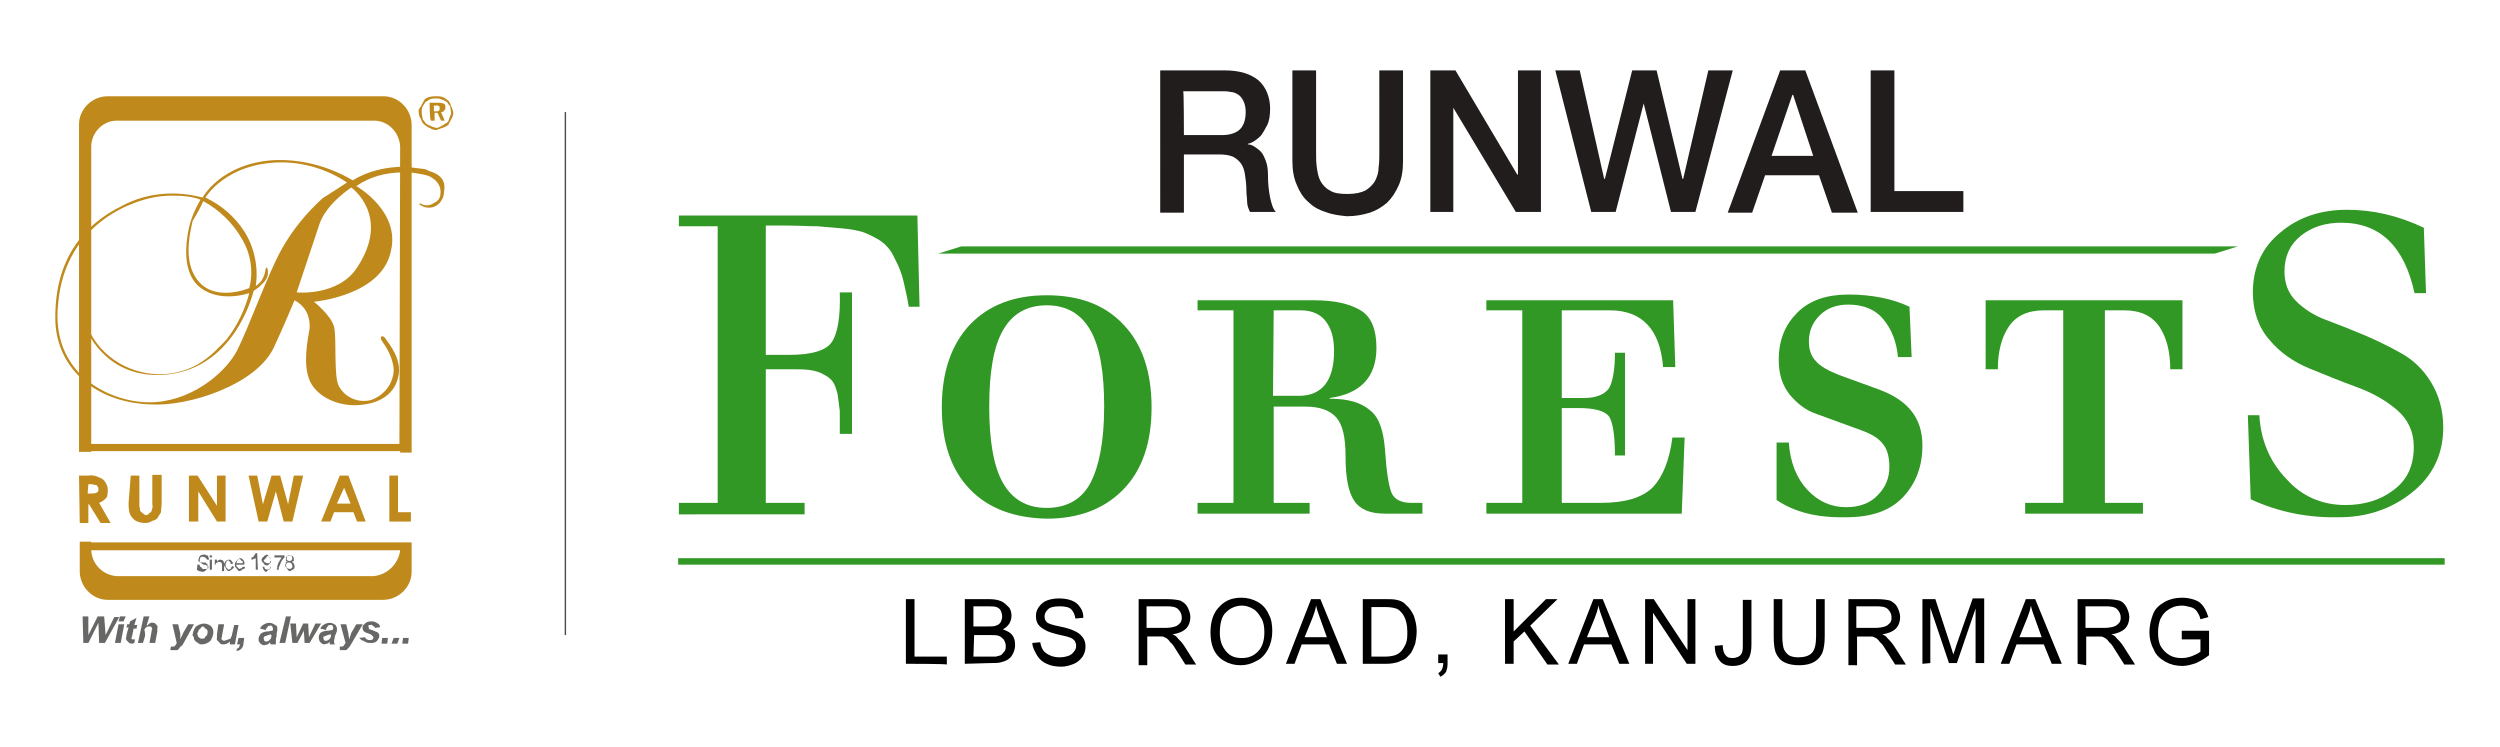 <?xml version="1.0" encoding="utf-8"?>
<!-- Generator: Adobe Illustrator 25.4.1, SVG Export Plug-In . SVG Version: 6.00 Build 0)  -->
<svg version="1.1" id="Layer_1" xmlns="http://www.w3.org/2000/svg" xmlns:xlink="http://www.w3.org/1999/xlink" x="0px" y="0px"
	 viewBox="0 0 348 104" style="enable-background:new 0 0 348 104;" xml:space="preserve">
<style type="text/css">
	.st0{fill:#211D1C;}
	.st1{fill:#319825;}
	.st2{fill:#4D4D4D;}
	.st3{fill:#BF891B;}
	.st4{fill:#676766;}
</style>
<g>
	<g>
		<g>
			<path class="st0" d="M161.5,9.8h9c2.1,0,3.6,0.5,4.7,1.4c1,0.9,1.6,2.3,1.6,3.9c0,0.9-0.1,1.7-0.4,2.3c-0.3,0.6-0.6,1.1-0.9,1.5
				c-0.4,0.4-0.7,0.6-1,0.8c-0.4,0.2-0.6,0.3-0.8,0.3v0.1c0.3,0,0.6,0.1,0.9,0.3c0.3,0.2,0.6,0.4,0.9,0.7c0.3,0.3,0.5,0.8,0.7,1.3
				c0.2,0.5,0.3,1.2,0.3,1.9c0,1.2,0.1,2.2,0.3,3.2c0.2,0.9,0.4,1.6,0.8,2h-3.6c-0.2-0.4-0.4-0.9-0.4-1.4c0-0.5-0.1-1-0.1-1.5
				c0-0.9-0.1-1.7-0.2-2.3c-0.1-0.7-0.3-1.2-0.6-1.6c-0.3-0.4-0.7-0.7-1.1-0.9c-0.5-0.2-1.1-0.3-1.9-0.3h-4.9v8.1h-3.3L161.5,9.8
				L161.5,9.8z M164.8,18.8L164.8,18.8h5.4c1,0,1.9-0.3,2.4-0.8c0.5-0.5,0.8-1.3,0.8-2.4c0-0.6-0.1-1.1-0.3-1.5
				c-0.2-0.4-0.4-0.7-0.7-0.9c-0.3-0.2-0.7-0.4-1.1-0.4c-0.4-0.1-0.8-0.1-1.2-0.1h-5.4C164.8,12.6,164.8,18.8,164.8,18.8z"/>
			<path class="st0" d="M184.5,29.5c-1-0.3-1.8-0.8-2.4-1.4c-0.7-0.6-1.2-1.4-1.6-2.4c-0.4-0.9-0.6-2-0.6-3.3V9.8h3.3v11.5
				c0,0.7,0,1.3,0.1,2c0.1,0.7,0.2,1.3,0.5,1.9c0.3,0.5,0.7,1,1.3,1.3c0.6,0.4,1.4,0.5,2.5,0.5c1.1,0,1.9-0.2,2.5-0.5
				c0.6-0.4,1-0.8,1.3-1.3c0.3-0.6,0.5-1.2,0.5-1.9c0.1-0.7,0.1-1.3,0.1-2V9.8h3.3v12.7c0,1.3-0.2,2.4-0.6,3.3
				c-0.4,0.9-0.9,1.7-1.6,2.4c-0.7,0.6-1.5,1.1-2.4,1.4c-1,0.3-2,0.5-3.2,0.5C186.5,30,185.5,29.9,184.5,29.5L184.5,29.5z"/>
			<polygon class="st0" points="199.1,9.8 202.6,9.8 211.2,24.3 211.3,24.3 211.3,9.8 214.5,9.8 214.5,29.5 211,29.5 202.3,15 
				202.3,15 202.3,29.5 199.1,29.5 			"/>
			<polygon class="st0" points="216.5,9.8 219.9,9.8 223.3,24.9 223.4,24.9 227.2,9.8 230.6,9.8 234.2,24.9 234.3,24.9 237.8,9.8 
				241.2,9.8 236,29.5 232.6,29.5 228.8,14.4 228.8,14.4 224.9,29.5 221.5,29.5 			"/>
			<path class="st0" d="M247.8,9.8h3.5l7.3,19.8H255l-1.8-5.2h-7.5l-1.8,5.2h-3.4L247.8,9.8z M246.6,21.7L246.6,21.7h5.8l-2.8-8.5
				h-0.1L246.6,21.7z"/>
			<polygon class="st0" points="260.4,9.8 263.7,9.8 263.7,26.6 273.3,26.6 273.3,29.5 260.4,29.5 			"/>
		</g>
		<g>
			<polygon class="st1" points="94.4,78.6 210.3,78.6 340.3,78.6 340.3,77.7 94.4,77.7 			"/>
			<polygon class="st1" points="133.8,34.3 311.5,34.3 308.3,35.3 130.6,35.3 			"/>
			<path class="st1" d="M99.9,70V31.5h-5.4V30h33.2l0.3,12.7h-1.5c-0.2-1.3-0.5-2.5-0.7-3.4c-0.2-0.9-0.5-1.8-0.9-2.6
				c-0.4-0.8-0.7-1.5-1.1-2c-0.4-0.5-0.9-1-1.6-1.4c-0.7-0.4-1.3-0.7-2.1-1c-0.7-0.2-1.6-0.4-2.8-0.5c-1.1-0.1-2.3-0.2-3.5-0.3
				c-1.2,0-2.7-0.1-4.4-0.1h-2.8v18h3.2c3.2,0,5.2-0.6,6-1.8c0.8-1.2,1.2-3.5,1.1-6.9h1.7v19.7h-1.7c0-1.4,0-2.5,0-3.2
				c-0.1-0.7-0.2-1.5-0.3-2.3c-0.2-0.8-0.4-1.4-0.7-1.8c-0.3-0.4-0.7-0.7-1.3-1c-0.5-0.3-1.2-0.5-1.9-0.6c-0.8-0.1-1.7-0.1-2.9-0.1
				h-3.2v18.6h5.4v1.6H94.5V70H99.9z"/>
			<path class="st1" d="M135,68.1c-2.6-2.7-3.9-6.5-3.9-11.4s1.3-8.7,3.9-11.5c2.6-2.7,6.1-4.1,10.7-4.1c4.5,0,8.1,1.3,10.7,4.1
				c2.6,2.7,3.9,6.6,3.9,11.5s-1.3,8.7-3.9,11.4c-2.6,2.7-6.2,4.1-10.7,4.1C141.2,72.1,137.6,70.8,135,68.1L135,68.1z M139.6,46
				L139.6,46c-1.3,2.3-1.9,5.8-1.9,10.6c0,4.7,0.6,8.3,1.9,10.6c1.3,2.3,3.3,3.5,6.1,3.5c2.8,0,4.9-1.2,6.1-3.5
				c1.2-2.3,1.9-5.8,1.9-10.6c0-4.8-0.6-8.3-1.9-10.6c-1.3-2.3-3.3-3.5-6.1-3.5C142.9,42.5,140.9,43.7,139.6,46L139.6,46z"/>
			<path class="st1" d="M166.7,71.5V70h5V43.2h-5v-1.4H183c2.8,0,4.9,0.5,6.4,1.4c1.5,0.9,2.2,2.7,2.2,5.2c0,4.1-2.2,6.4-6.5,7v0.1
				c2.5,0,4.3,0.5,5.6,1.6c1.3,1,1.9,2.9,2.1,5.6c0.2,3,0.5,4.9,0.9,5.9c0.4,0.9,1.3,1.4,2.8,1.4h1.5v1.5h-5.2
				c-2.1,0-3.5-0.6-4.3-1.8c-0.8-1.2-1.2-3.2-1.2-6.2c0-2.6-0.4-4.4-1.3-5.4c-0.9-1-2.3-1.5-4.3-1.5h-4.4V70h5v1.5H166.7z
				 M177.2,55.1L177.2,55.1h3.6c3.2,0,4.9-2.1,4.9-6.2c0-1.7-0.3-3-1.1-4.1c-0.7-1-1.9-1.6-3.5-1.6h-3.8L177.2,55.1L177.2,55.1z"/>
			<path class="st1" d="M206.9,71.5V70h5V43.2h-5v-1.4h26l0.3,9.3h-1.7c-0.4-5.2-2.9-7.9-7.4-7.9h-6.7v12.2h3.1
				c1.7,0,2.9-0.5,3.5-1.4c0.5-0.9,0.8-2.6,0.8-4.9h1.4v14.3h-1.4c0-2.8-0.3-4.6-0.8-5.4c-0.6-0.8-2-1.2-4.3-1.2h-2.3V70h5.4
				c3.4,0,5.8-0.7,7.3-2.2c1.4-1.5,2.3-3.8,2.7-6.9h1.7l-0.4,10.6H206.9z"/>
			<path class="st1" d="M247.3,69.6v-8h1.7c0.2,2.8,1.1,5,2.6,6.6c1.5,1.6,3.3,2.4,5.4,2.4c1.9,0,3.4-0.6,4.4-1.7
				c1.1-1.1,1.6-2.4,1.6-3.9c0-1.4-0.3-2.5-0.9-3.2c-0.6-0.8-1.6-1.4-3-1.9l-6.3-2.3c-1.5-0.5-2.7-1.5-3.7-2.7
				c-1-1.3-1.5-2.8-1.5-4.8c0-2.8,0.9-4.9,2.6-6.6c1.7-1.7,4.1-2.5,7.1-2.5c3.3,0,6.2,0.6,8.5,1.7l0.3,7h-1.9
				c-0.2-2.1-0.9-3.9-2-5.2c-1.1-1.4-2.8-2.1-4.9-2.1c-1.7,0-3,0.5-4,1.5c-1,1-1.5,2.2-1.5,3.6c0,1.2,0.3,2.1,1,2.8
				c0.6,0.7,1.7,1.3,3.2,1.9l5.5,2c4.1,1.5,6.1,4,6.1,7.8c0,2.9-0.9,5.3-2.7,7.2c-1.8,1.9-4.4,2.8-7.9,2.8
				C253,72.1,249.8,71.3,247.3,69.6L247.3,69.6z"/>
			<path class="st1" d="M281.9,71.5V70h5.3V43.2h-2.7c-2.3,0-3.9,0.8-4.9,2.3c-1,1.5-1.5,3.5-1.5,5.9h-1.7v-9.6h27.4v9.6h-1.7
				c0-2.4-0.5-4.4-1.5-5.9c-1-1.5-2.6-2.3-4.9-2.3h-2.7V70h5.3v1.5H281.9z"/>
			<path class="st1" d="M313.3,69.5l-0.4-11.7h1.6c0.2,3.4,1.4,6.4,3.7,8.8c2.2,2.5,5,3.7,8.3,3.7c2.6,0,4.9-0.7,6.7-2.1
				c1.9-1.4,2.8-3.4,2.8-6c0-2.1-0.8-3.8-2.3-5.1c-1.5-1.3-3.4-2.4-5.6-3.2c-2.2-0.8-4.4-1.7-6.6-2.6c-2.2-0.9-4.1-2.2-5.6-4
				c-1.5-1.7-2.3-4-2.3-6.6c0-3.5,1.3-6.3,3.9-8.4c2.5-2.1,5.6-3.1,9.2-3.1c3.6,0,7.1,0.8,10.7,2.5l0.3,9.1h-1.6
				c-1.4-6.5-4.8-9.8-10.2-9.8c-2.2,0-4.1,0.6-5.6,1.8c-1.5,1.2-2.3,2.8-2.3,5c0,1.6,0.5,3,1.6,4.1c1.1,1.1,2.5,2,4.1,2.6
				c1.6,0.6,3.4,1.3,5.3,2.1c1.9,0.8,3.7,1.7,5.3,2.6c1.6,0.9,3,2.2,4.1,4c1.1,1.8,1.7,3.9,1.7,6.3c0,3.8-1.5,6.8-4.4,9.1
				c-2.9,2.3-6.3,3.4-10.1,3.4C321.3,72.1,317.2,71.3,313.3,69.5L313.3,69.5z"/>
			<g>
				<path d="M126.1,92.4v-9h1.2v8h4.5v1.1C131.7,92.4,126.1,92.4,126.1,92.4z"/>
				<path d="M134.3,92.4v-9h3.4c0.7,0,1.2,0.1,1.7,0.3c0.4,0.2,0.7,0.5,1,0.8s0.4,0.8,0.4,1.2c0,0.4-0.1,0.7-0.3,1.1
					c-0.2,0.3-0.5,0.6-0.9,0.8c0.5,0.2,1,0.4,1.3,0.8c0.3,0.4,0.4,0.8,0.4,1.4c0,0.4-0.1,0.8-0.3,1.2c-0.2,0.4-0.4,0.6-0.7,0.8
					c-0.3,0.2-0.6,0.3-1,0.4s-0.9,0.1-1.5,0.1L134.3,92.4L134.3,92.4z M135.5,87.2h2c0.5,0,0.9,0,1.1-0.1c0.3-0.1,0.5-0.2,0.7-0.5
					c0.1-0.2,0.2-0.5,0.2-0.8c0-0.3-0.1-0.6-0.2-0.8c-0.1-0.2-0.3-0.4-0.6-0.5s-0.7-0.1-1.4-0.1h-1.8L135.5,87.2L135.5,87.2z
					 M135.5,91.4h2.3c0.4,0,0.7,0,0.8,0c0.3-0.1,0.5-0.1,0.7-0.2c0.2-0.1,0.3-0.3,0.5-0.5s0.2-0.5,0.2-0.8c0-0.3-0.1-0.6-0.3-0.9
					c-0.2-0.2-0.4-0.4-0.7-0.5c-0.3-0.1-0.7-0.1-1.3-0.1h-2.1L135.5,91.4L135.5,91.4z"/>
				<path d="M143.7,89.5l1.1-0.1c0.1,0.5,0.2,0.8,0.4,1.1s0.5,0.5,0.9,0.7c0.4,0.2,0.9,0.3,1.4,0.3c0.5,0,0.9-0.1,1.2-0.2
					c0.3-0.1,0.6-0.3,0.8-0.6c0.2-0.2,0.3-0.5,0.3-0.8s-0.1-0.5-0.2-0.7c-0.2-0.2-0.4-0.4-0.8-0.5c-0.2-0.1-0.8-0.2-1.6-0.4
					c-0.8-0.2-1.4-0.4-1.7-0.6c-0.4-0.2-0.8-0.5-1-0.8c-0.2-0.3-0.3-0.7-0.3-1.1c0-0.5,0.1-0.9,0.4-1.3c0.3-0.4,0.6-0.7,1.1-0.9
					s1.1-0.3,1.7-0.3c0.7,0,1.3,0.1,1.8,0.3c0.5,0.2,0.9,0.5,1.2,1c0.3,0.4,0.4,0.9,0.4,1.4l-1.1,0.1c-0.1-0.6-0.3-1-0.6-1.3
					c-0.3-0.3-0.9-0.4-1.6-0.4c-0.7,0-1.3,0.1-1.6,0.4s-0.5,0.6-0.5,1c0,0.3,0.1,0.6,0.3,0.8c0.2,0.2,0.8,0.4,1.8,0.6s1.6,0.4,2,0.6
					c0.5,0.2,0.9,0.5,1.2,0.9c0.3,0.4,0.4,0.8,0.4,1.3c0,0.5-0.1,0.9-0.4,1.4c-0.3,0.4-0.7,0.8-1.2,1c-0.5,0.2-1.1,0.4-1.7,0.4
					c-0.8,0-1.5-0.1-2.1-0.4c-0.5-0.2-1-0.6-1.3-1.1S143.7,90.1,143.7,89.5z"/>
				<path d="M158.5,92.4v-9h4c0.8,0,1.4,0.1,1.8,0.2c0.4,0.2,0.8,0.5,1,0.9s0.4,0.9,0.4,1.4c0,0.6-0.2,1.2-0.6,1.6
					c-0.4,0.4-1.1,0.7-1.9,0.8c0.3,0.1,0.6,0.3,0.7,0.5c0.3,0.3,0.7,0.7,1,1.2l1.6,2.5H165l-1.2-1.9c-0.3-0.5-0.6-1-0.9-1.2
					c-0.2-0.3-0.4-0.5-0.6-0.6c-0.2-0.1-0.4-0.2-0.5-0.2c-0.1,0-0.4,0-0.7,0h-1.4v4H158.5z M159.7,87.4h2.6c0.5,0,1-0.1,1.3-0.2
					c0.3-0.1,0.5-0.3,0.7-0.5c0.2-0.3,0.2-0.5,0.2-0.8c0-0.4-0.2-0.8-0.5-1.1c-0.3-0.3-0.8-0.4-1.5-0.4h-2.9V87.4z"/>
				<path d="M168.5,88c0-1.5,0.4-2.7,1.2-3.5c0.8-0.9,1.8-1.3,3.1-1.3c0.8,0,1.6,0.2,2.3,0.6c0.7,0.4,1.2,1,1.5,1.7
					c0.4,0.7,0.5,1.5,0.5,2.4c0,0.9-0.2,1.7-0.6,2.5c-0.4,0.7-0.9,1.3-1.6,1.6c-0.7,0.4-1.4,0.6-2.2,0.6c-0.9,0-1.6-0.2-2.3-0.6
					c-0.7-0.4-1.2-1-1.5-1.7S168.5,88.8,168.5,88z M169.8,88.1c0,1.1,0.3,1.9,0.9,2.6s1.3,0.9,2.2,0.9c0.9,0,1.6-0.3,2.2-0.9
					c0.6-0.6,0.9-1.5,0.9-2.7c0-0.7-0.1-1.4-0.4-1.9s-0.6-1-1.1-1.3c-0.5-0.3-1-0.5-1.6-0.5c-0.8,0-1.6,0.3-2.2,0.9
					C170.1,85.7,169.8,86.7,169.8,88.1z"/>
				<path d="M179,92.4l3.5-9h1.3l3.7,9h-1.4l-1.1-2.7h-3.8l-1,2.7H179z M181.6,88.7h3.1l-0.9-2.5c-0.3-0.8-0.5-1.4-0.6-1.9
					c-0.1,0.6-0.3,1.2-0.5,1.7L181.6,88.7z"/>
				<path d="M189.7,92.4v-9h3.1c0.7,0,1.2,0,1.6,0.1c0.5,0.1,1,0.3,1.3,0.7c0.5,0.4,0.8,0.9,1.1,1.5c0.2,0.6,0.4,1.3,0.4,2.1
					c0,0.7-0.1,1.3-0.2,1.8c-0.2,0.5-0.4,1-0.6,1.3c-0.3,0.3-0.5,0.6-0.8,0.8c-0.3,0.2-0.7,0.3-1.1,0.5c-0.4,0.1-0.9,0.2-1.5,0.2
					L189.7,92.4L189.7,92.4z M190.9,91.4h1.9c0.6,0,1.1-0.1,1.4-0.2c0.3-0.1,0.6-0.3,0.8-0.5c0.3-0.3,0.5-0.7,0.7-1.1
					c0.2-0.5,0.2-1.1,0.2-1.7c0-0.9-0.2-1.7-0.5-2.2c-0.3-0.5-0.7-0.9-1.1-1c-0.3-0.1-0.8-0.2-1.5-0.2h-1.9V91.4z"/>
				<path d="M200.2,92.4v-1.3h1.3v1.3c0,0.5-0.1,0.8-0.2,1.1c-0.2,0.3-0.4,0.5-0.8,0.7l-0.3-0.5c0.2-0.1,0.4-0.3,0.5-0.5
					c0.1-0.2,0.2-0.5,0.2-0.9H200.2z"/>
				<path d="M209.5,92.4v-9h1.2v4.5l4.5-4.5h1.6l-3.8,3.7l4,5.4h-1.6l-3.2-4.6l-1.5,1.4v3.1L209.5,92.4L209.5,92.4z"/>
				<path d="M218.3,92.4l3.5-9h1.3l3.7,9h-1.4l-1.1-2.7h-3.8l-1,2.7H218.3z M220.9,88.7h3.1l-0.9-2.5c-0.3-0.8-0.5-1.4-0.6-1.9
					c-0.1,0.6-0.3,1.2-0.5,1.7L220.9,88.7z"/>
				<path d="M229,92.4v-9h1.2l4.7,7.1v-7.1h1.1v9h-1.2l-4.7-7.1v7.1H229z"/>
				<path d="M238.7,89.9l1.1-0.1c0,0.7,0.2,1.2,0.4,1.4c0.2,0.3,0.5,0.4,1,0.4c0.3,0,0.6-0.1,0.8-0.2c0.2-0.1,0.4-0.3,0.5-0.6
					s0.1-0.6,0.1-1.1v-6.2h1.2v6.2c0,0.8-0.1,1.3-0.3,1.8c-0.2,0.4-0.5,0.7-0.9,0.9s-0.9,0.3-1.4,0.3c-0.8,0-1.4-0.2-1.8-0.7
					C238.9,91.4,238.7,90.8,238.7,89.9z"/>
				<path d="M252.8,83.4h1.2v5.2c0,0.9-0.1,1.6-0.3,2.2c-0.2,0.5-0.6,1-1.1,1.3s-1.2,0.5-2.1,0.5c-0.8,0-1.5-0.1-2.1-0.4
					s-0.9-0.7-1.2-1.3c-0.2-0.5-0.3-1.3-0.3-2.3v-5.2h1.2v5.2c0,0.8,0.1,1.4,0.2,1.7s0.4,0.7,0.7,0.9s0.8,0.3,1.3,0.3
					c0.9,0,1.5-0.2,1.9-0.6c0.4-0.4,0.6-1.2,0.6-2.3L252.8,83.4L252.8,83.4z"/>
				<path d="M257.3,92.4v-9h4c0.8,0,1.4,0.1,1.8,0.2c0.4,0.2,0.8,0.5,1,0.9s0.4,0.9,0.4,1.4c0,0.6-0.2,1.2-0.6,1.6
					c-0.4,0.4-1.1,0.7-1.9,0.8c0.3,0.1,0.6,0.3,0.7,0.5c0.3,0.3,0.7,0.7,1,1.2l1.6,2.5h-1.5l-1.2-1.9c-0.3-0.5-0.6-1-0.9-1.2
					c-0.2-0.3-0.4-0.5-0.6-0.6c-0.2-0.1-0.4-0.2-0.5-0.2c-0.1,0-0.4,0-0.7,0h-1.4v4H257.3z M258.5,87.4h2.6c0.5,0,1-0.1,1.3-0.2
					c0.3-0.1,0.5-0.3,0.7-0.5c0.2-0.3,0.2-0.5,0.2-0.8c0-0.4-0.2-0.8-0.5-1.1c-0.3-0.3-0.8-0.4-1.5-0.4h-2.9V87.4z"/>
				<path d="M267.6,92.4v-9h1.8l2.1,6.4c0.2,0.6,0.3,1,0.4,1.3c0.1-0.3,0.3-0.8,0.5-1.5l2.2-6.3h1.6v9h-1.2v-7.6l-2.6,7.6h-1.1
					l-2.6-7.7v7.7L267.6,92.4L267.6,92.4z"/>
				<path d="M278.5,92.4l3.5-9h1.3l3.7,9h-1.4l-1.1-2.7h-3.8l-1,2.7H278.5z M281.1,88.7h3.1l-0.9-2.5c-0.3-0.8-0.5-1.4-0.6-1.9
					c-0.1,0.6-0.3,1.2-0.5,1.7L281.1,88.7z"/>
				<path d="M289.2,92.4v-9h4c0.8,0,1.4,0.1,1.8,0.2s0.8,0.5,1,0.9s0.4,0.9,0.4,1.4c0,0.6-0.2,1.2-0.6,1.6c-0.4,0.4-1.1,0.7-1.9,0.8
					c0.3,0.1,0.6,0.3,0.7,0.5c0.3,0.3,0.7,0.7,1,1.2l1.6,2.5h-1.5l-1.2-1.9c-0.3-0.5-0.6-1-0.9-1.2c-0.2-0.3-0.4-0.5-0.6-0.6
					c-0.2-0.1-0.4-0.2-0.5-0.2c-0.1,0-0.4,0-0.7,0h-1.4v4L289.2,92.4L289.2,92.4z M290.4,87.4h2.6c0.5,0,1-0.1,1.3-0.2
					c0.3-0.1,0.5-0.3,0.7-0.5c0.2-0.3,0.2-0.5,0.2-0.8c0-0.4-0.2-0.8-0.5-1.1c-0.3-0.3-0.8-0.4-1.5-0.4h-2.9V87.4z"/>
				<path d="M303.7,88.9v-1.1l3.8,0v3.4c-0.6,0.5-1.2,0.8-1.8,1.1c-0.6,0.2-1.3,0.4-1.9,0.4c-0.9,0-1.7-0.2-2.4-0.6
					c-0.7-0.4-1.3-0.9-1.6-1.7c-0.4-0.7-0.6-1.5-0.6-2.4s0.2-1.7,0.5-2.5s0.9-1.3,1.6-1.7c0.7-0.4,1.5-0.6,2.4-0.6
					c0.7,0,1.2,0.1,1.8,0.3s0.9,0.5,1.2,0.9c0.3,0.4,0.5,0.9,0.7,1.5l-1.1,0.3c-0.1-0.5-0.3-0.8-0.5-1.1s-0.5-0.5-0.9-0.6
					s-0.8-0.2-1.2-0.2c-0.5,0-1,0.1-1.4,0.3c-0.4,0.2-0.7,0.4-1,0.7c-0.3,0.3-0.4,0.6-0.6,0.9c-0.2,0.6-0.3,1.2-0.3,1.8
					c0,0.8,0.1,1.5,0.4,2c0.3,0.5,0.7,0.9,1.2,1.2c0.5,0.3,1.1,0.4,1.7,0.4c0.5,0,1-0.1,1.5-0.3s0.9-0.4,1.1-0.6v-1.7H303.7z"/>
			</g>
		</g>
	</g>
	<rect x="78.6" y="15.6" class="st2" width="0.2" height="72.8"/>
	<g>
		<path class="st3" d="M11,66.2h1.3c0.5-0.1,1,0,1.6,0.3c0.3,0.1,0.6,0.3,0.8,0.7c0.2,0.3,0.3,0.6,0.3,1c0,0.3,0,0.8-0.2,1.1
			c-0.3,0.3-0.5,0.5-1,0.7l1.6,2.8h-1.4l-1.6-2.6h-0.1v2.6h-1.2L11,66.2L11,66.2L11,66.2z M12.2,68.7h0.4c0.3,0,0.5,0,0.8-0.1
			c0.3-0.1,0.3-0.3,0.3-0.5c0-0.1,0-0.3-0.1-0.3c0-0.1-0.1-0.3-0.3-0.3c-0.3,0-0.3-0.1-0.7-0.1h-0.3L12.2,68.7L12.2,68.7z"/>
		<g>
			<path class="st3" d="M18.2,66.2h1.2v4.1c0,0.3,0.1,0.5,0.1,0.8c0.1,0.1,0.3,0.3,0.3,0.3c0.1,0,0.3,0.3,0.5,0.3
				c0.2,0,0.4-0.1,0.5-0.3c0.3-0.1,0.3-0.3,0.3-0.3c0.1-0.3,0.2-0.6,0.1-0.9v-4.1h1.3v3.8c0,0.7-0.1,1.1-0.1,1.4
				c-0.1,0.3-0.3,0.4-0.4,0.7c-0.2,0.3-0.4,0.4-0.8,0.5c-0.3,0.2-0.6,0.3-1,0.3s-0.9-0.1-1.3-0.3c-0.3-0.2-0.6-0.5-0.8-0.9
				c-0.2-0.5-0.2-1.1-0.2-1.6L18.2,66.2L18.2,66.2z"/>
			<polygon class="st3" points="26.3,66.2 27.5,66.2 30.2,70.4 30.2,66.2 31.4,66.2 31.4,72.6 30.2,72.6 27.6,68.4 27.6,72.6 
				26.3,72.6 			"/>
			<polygon class="st3" points="34.6,66.2 35.8,66.2 36.6,70.2 37.8,66.2 39,66.2 40.1,70.2 40.9,66.2 42.2,66.2 40.7,72.6 
				39.5,72.6 38.4,68.4 37.2,72.6 36,72.6 			"/>
			<path class="st3" d="M47.3,66.2h1.2l2.4,6.4h-1.2l-0.5-1.3h-2.7l-0.5,1.3h-1.3L47.3,66.2z M47.9,67.9l-1,2.2h1.9L47.9,67.9z"/>
			<polygon class="st3" points="54.2,66.2 55.4,66.2 55.4,71.3 57.2,71.3 57.2,72.6 54.2,72.6 			"/>
			<path class="st3" d="M53.4,13.4H15c-2.2,0-4,1.8-4,3.9l0,0v45.6h1.7v-0.1h43V63h1.6V17.4C57.3,15.2,55.5,13.4,53.4,13.4
				L53.4,13.4z M55.6,61.8H12.7V20.4c0-1.9,1.6-3.6,3.5-3.6c0,0,0,0,0.1,0h35.8c1.9,0,3.5,1.6,3.6,3.6L55.6,61.8z M55.6,75.5H12.7
				v-0.1h-1.6v4.1c0,2.2,1.8,4,3.9,4l0,0h38.3c2.2,0,4-1.8,4-3.9l0,0v-4.1H55.6L55.6,75.5z M52,80.2H16.3c-1.9-0.1-3.5-1.6-3.6-3.6
				h43C55.5,78.4,54,80,52,80.2L52,80.2z"/>
			<path class="st3" d="M57.9,23.8L57.9,23.8 M59.7,23.8c-0.3-0.2-0.6-0.3-0.9-0.3l0,0c-0.9-0.1-1.6-0.2-2.4-0.3
				c-2.6,0-5.2,0.6-7.3,1.9c-3.4-2-7.3-3-11.1-2.8c-7.3,0.5-9.8,5.2-9.8,5.2c-3.7-1-7.7-0.7-11.1,1.1c-5.8,2.8-9.4,7.8-9.4,15.5
				C7.6,50.6,12.6,56,21,56.3c5.4,0.3,14.7-2.8,17.1-7.9c1.1-2.3,2.9-6.6,2.9-6.6c1.5,0.8,2.2,2.2,2.1,3.9c-0.3,1.7-0.9,4.8-0.1,7
				c0.8,2.3,3.7,3.8,6.6,3.7c2.9-0.1,5.2-1.3,5.8-3.8c0.7-2.5-1.3-4.8-1.7-5.4c-0.4-0.7-1-0.4-0.5,0.3c0.5,0.7,1.6,2.4,1.6,4.1
				c-0.1,1.9-1.4,3.5-3.2,4.1c-1.7,0.4-3.5-0.3-4.4-1.9c-0.8-1.3-0.3-6.8-0.7-8.3c-0.4-1.6-2.8-3.5-2.8-3.5s9.4-0.8,10.7-7
				c1.4-5.6-4.8-9.1-4.8-9.1c1.9-1.3,4.1-1.9,6.5-1.9c0.6,0,1.2,0,1.7,0.1c0.7,0.1,1.3,0.2,1.9,0.4c1.6,0.8,1.7,1.9,1.6,2.5
				c0,0.5-0.3,1-0.8,1.2c-0.4,0.3-1,0.5-1.6,0.3c-0.3-0.1-0.4-0.3-0.5-0.1l0,0c0,0.1,0,0.1,0.4,0.3c1,0.5,2.2,0.1,2.7-0.9
				c0.2-0.3,0.3-0.7,0.3-1C62,25.7,61.9,24.4,59.7,23.8L59.7,23.8z M28.3,28c2.2,1.2,4.1,3,5.4,5.3c1.2,2,1.6,4.5,1,6.8
				c0,0-5.3,2.3-7.6-1.7c-1.6-2.7-0.5-6.5-0.3-7.6C27.4,29.8,27.9,28.9,28.3,28L28.3,28z M39.2,34.7c-1.9,3.4-4.5,10.7-6.2,14.1
				c-1.8,3.4-6.8,7.3-12.4,7.2C15,55.9,7,51.9,8.1,42.2c1-11.3,10.8-14.6,14.5-14.9s5.3,0.5,5.3,0.5c-0.8,1.4-1.4,2.8-1.7,4.4
				c-0.3,1.6-0.8,5.3,1.2,7.4c2.8,2.8,7.3,1.2,7.3,1.2c-0.6,2.3-1.7,4.6-3.2,6.5c-1.6,1.6-4.1,4.8-9.4,4.8
				c-4.6-0.1-8.7-2.9-10.2-7.3c-0.3-1-0.5-0.8-0.3,0.1c0.3,0.9,2.8,7.4,10.5,7.3C32.7,52,35.3,40.5,35.3,40.5
				c0.4-0.3,0.8-0.5,1.1-0.9c0.5-0.4,0.9-1,0.9-1.6c0-0.9-0.3-1.1-0.4-0.1c-0.2,0.8-0.6,1.5-1.3,1.9c0.4-2.6-0.2-5.4-1.6-7.6
				c-1.3-2-3.1-3.6-5.4-4.7c0,0,2.8-4.8,10.5-4.9c3.3,0,6.5,1,9.2,2.8c0,0-2.1,1.4-3.4,2.2C42.7,29.6,40.7,32,39.2,34.7L39.2,34.7z
				 M49.8,37.1c-2.6,4.2-8.5,3.6-8.5,3.6s1.6-4.8,3.2-9.6c1-2.8,4.4-5,4.4-5S54.4,30,49.8,37.1L49.8,37.1z"/>
			<path class="st4" d="M27.5,78.6h0.3c0,0.1,0,0.3,0.1,0.3c0.1,0,0.1,0.1,0.3,0.3h0.5l0.3-0.1v-0.3l-0.3-0.1
				c-0.1-0.1-0.2-0.1-0.3-0.1c-0.3-0.1-0.3-0.1-0.4-0.3c-0.1,0-0.2-0.1-0.3-0.1c-0.1-0.1-0.1-0.2-0.1-0.3c0.1-0.1,0.1-0.2,0.1-0.3
				c0.1-0.1,0.1-0.3,0.3-0.3c0.1-0.1,0.3-0.1,0.4-0.1s0.3,0,0.3,0.1c0.3,0,0.3,0.1,0.3,0.3c0.1,0.1,0.1,0.3,0.1,0.3h-0.3
				c-0.1-0.1-0.1-0.3-0.3-0.3c-0.1-0.1-0.2-0.1-0.3-0.1c-0.1,0-0.3,0-0.3,0.1l-0.1,0.3v0.3c0.1,0,0.3,0.1,0.4,0.1c0.1,0,0.2,0,0.4,0
				c0.1,0.1,0.3,0.3,0.3,0.3v0.3c0,0.1,0,0.3-0.1,0.3c0,0.1-0.1,0.1-0.3,0.3c-0.1,0.1-0.3,0.1-0.3,0.1c-0.2,0-0.3-0.1-0.5-0.1
				c-0.1-0.1-0.3-0.1-0.3-0.3C27.5,78.9,27.4,78.8,27.5,78.6L27.5,78.6z M29.5,77.6h-0.3v-0.3h0.3V77.6z M29.2,77.6h0.3 M29.5,79.3
				h-0.3v-1.4h0.3V79.3z M29.2,79.3h0.3 M29.9,79.3v-1.4h0.3v0.3c0.1-0.2,0.3-0.3,0.5-0.3L31,78l0.1,0.1l0.1,0.3v1.1h-0.3v-1
				l-0.1-0.2l-0.3-0.1c-0.1,0-0.2,0.1-0.3,0.1c-0.2,0.1-0.2,0.3-0.3,0.4V79.3L29.9,79.3z M32.3,78.8l0.3,0.1
				c-0.1,0.1-0.1,0.3-0.3,0.3c-0.1,0.2-0.3,0.2-0.4,0.3c-0.2,0-0.3-0.1-0.4-0.3c-0.1-0.2-0.2-0.3-0.3-0.5c0-0.3,0-0.3,0.1-0.4
				c0.1-0.1,0.1-0.3,0.3-0.3c0.1-0.1,0.3-0.1,0.3-0.1c0.2,0,0.3,0.1,0.4,0.3c0.1,0,0.1,0.1,0.1,0.3h-0.3c0-0.1,0-0.3-0.1-0.3
				L31.8,78c-0.1,0-0.3,0.1-0.3,0.3c-0.1,0.1-0.1,0.2-0.1,0.3c0,0.1,0,0.3,0.1,0.4c0.1,0.1,0.3,0.3,0.3,0.3s0.2-0.1,0.3-0.1
				C32.2,78.9,32.3,78.9,32.3,78.8z M33.8,78.9h0.3c0,0.3-0.1,0.3-0.3,0.3c-0.1,0.2-0.3,0.2-0.4,0.3c-0.2,0-0.3-0.1-0.4-0.3
				c-0.2-0.2-0.3-0.3-0.3-0.5c0-0.3,0-0.4,0.3-0.7c0.1-0.2,0.3-0.2,0.4-0.3c0.3,0,0.3,0.1,0.5,0.3c0.1,0.2,0.2,0.3,0.1,0.5v0.1h-1.1
				c0,0.1,0,0.3,0.1,0.3c0.1,0.1,0.3,0.3,0.3,0.3s0.2-0.1,0.3-0.1C33.7,79,33.8,78.9,33.8,78.9z M32.9,78.4h0.9c0-0.1,0-0.3-0.1-0.3
				c-0.1,0-0.3-0.3-0.3-0.3c-0.1,0-0.2,0.1-0.3,0.1C33,78.2,32.9,78.3,32.9,78.4z M35.9,79.3h-0.3v-1.6c-0.1,0-0.1,0.1-0.3,0.1
				c-0.1,0.1-0.2,0.1-0.3,0.1v-0.3c0.2,0,0.3-0.1,0.4-0.3c0.1-0.1,0.1-0.3,0.3-0.3h0.1L35.9,79.3L35.9,79.3L35.9,79.3z M36.5,78.9
				h0.3c0,0.1,0,0.1,0.1,0.3l0.3,0.1l0.3-0.1l0.1-0.1c0-0.1,0-0.1,0.1-0.3v-0.5l-0.3,0.3c-0.1,0.1-0.1,0.1-0.3,0.1s-0.3-0.1-0.4-0.3
				c-0.2-0.1-0.2-0.3-0.3-0.4c0-0.2,0.1-0.4,0.3-0.5c0.1-0.2,0.3-0.2,0.4-0.3c0.1,0,0.3,0.1,0.3,0.3c0.1,0.1,0.3,0.1,0.3,0.3V79
				c-0.1,0.3-0.3,0.3-0.3,0.3c-0.1,0-0.3,0.3-0.3,0.3c-0.2,0-0.3-0.1-0.4-0.3C36.6,79.2,36.6,78.9,36.5,78.9z M37.7,78
				c0-0.1,0-0.3-0.1-0.3c-0.1-0.1-0.3-0.3-0.3-0.3c-0.1,0-0.2,0.1-0.3,0.3c-0.1,0.1-0.3,0.3-0.3,0.3c0,0.1,0.1,0.3,0.3,0.3
				c0.1,0.1,0.1,0.1,0.3,0.1c0.1,0,0.3,0,0.3-0.1C37.5,78.2,37.7,78.1,37.7,78z M38.2,77.6v-0.3h1.4v0.3c-0.2,0.2-0.3,0.3-0.4,0.5
				c-0.1,0.2-0.2,0.4-0.3,0.7c-0.1,0.1-0.1,0.3-0.1,0.5h-0.3c0.1-0.2,0.1-0.3,0.1-0.5c0.1-0.3,0.1-0.4,0.3-0.7
				c0.1-0.2,0.2-0.3,0.3-0.5H38.2z M40.1,78.2c-0.1,0-0.3-0.1-0.3-0.1v-0.3c0-0.1,0-0.3,0.1-0.3c0.2-0.3,0.5-0.3,0.8-0.1
				c0.1,0,0.1,0.1,0.1,0.1c0.1,0.1,0.1,0.2,0.1,0.3v0.3c-0.1,0-0.1,0.1-0.3,0.1c0.1,0.1,0.3,0.1,0.3,0.3c0.1,0.1,0.1,0.2,0.1,0.3
				c0,0.2,0,0.3-0.1,0.4c-0.2,0.1-0.3,0.2-0.5,0.3c-0.2,0-0.3-0.1-0.4-0.3c-0.1-0.1-0.2-0.3-0.3-0.4c0-0.1,0-0.3,0.1-0.3
				C39.7,78.3,39.8,78.2,40.1,78.2z M39.9,77.7c0,0.1,0,0.3,0.1,0.3c0.1,0,0.1,0.1,0.3,0.1l0.3-0.1l0.1-0.3l-0.1-0.3
				c-0.1-0.1-0.2-0.1-0.3-0.1L40,77.4L39.9,77.7z M39.8,78.7l0.1,0.3l0.1,0.1l0.3,0.1c0.1,0,0.3-0.1,0.3-0.1
				c0.1-0.1,0.1-0.2,0.1-0.3c0-0.1-0.1-0.5-0.4-0.5h-0.1c-0.1,0-0.3,0-0.3,0.1C39.9,78.5,39.8,78.6,39.8,78.7z"/>
			<path class="st4" d="M14.6,89.5h-0.8l-0.1-2.8l-1.4,2.8h-0.7l-0.1-3.7h0.8v2.6l1.3-2.6h0.9l0.2,2.6l1.2-2.5h0.7L14.6,89.5z
				 M16.7,85.8h0.8l-0.3,0.7h-0.7L16.7,85.8z M16.5,86.9h0.8l-0.5,2.6h-0.8L16.5,86.9z M17.6,87.4l0.1-0.5H18l0.1-0.4L19,86l-0.3,1
				h0.4L19,87.5h-0.4l-0.2,1c-0.1,0.2-0.1,0.3-0.1,0.4l0.1,0.1h0.4l-0.1,0.5c-0.2,0.1-0.3,0.1-0.4,0.1c-0.1,0-0.4-0.1-0.5-0.3
				c-0.2-0.1-0.2-0.3-0.3-0.4c0.1-0.2,0.1-0.3,0.1-0.5l0.3-1.1L17.6,87.4z M19.9,89.5h-0.7l0.8-3.7h0.8l-0.4,1.3
				c0.3-0.1,0.3-0.3,0.4-0.3c0.2-0.1,0.3-0.2,0.5-0.1c0.3,0,0.3,0.1,0.5,0.3c0.1,0.1,0.2,0.3,0.1,0.4v0.5l-0.3,1.6h-0.8l0.3-1.6
				c0-0.1,0-0.3,0.1-0.3c0-0.1-0.1-0.2-0.1-0.3c-0.1-0.1-0.1-0.1-0.3-0.1c-0.1,0-0.3,0-0.4,0.1c-0.2,0.1-0.3,0.3-0.3,0.4
				c0.1,0.3,0.1,0.6,0.1,0.8L19.9,89.5z M24,86.9h0.8l0.3,1.3v0.8c0.1-0.3,0.3-0.6,0.4-0.9l0.7-1.2h0.8l-1.6,2.9
				C25,90.1,25,90.1,25,90.2l-0.3,0.3h-1l0.1-0.5h0.3c0.3,0,0.4-0.3,0.5-0.5L24,86.9z M26.8,88.5c0-0.4,0.2-0.9,0.4-1.2
				c0.3-0.3,0.8-0.5,1.2-0.5c0.3,0,0.6,0.1,0.9,0.3c0.3,0.3,0.4,0.5,0.4,0.9c0,0.4-0.2,0.9-0.4,1.2c-0.3,0.3-0.8,0.5-1.2,0.5
				c-0.3,0-0.4-0.1-0.7-0.3C27.1,89.2,27,89,27,88.9C27,88.7,26.9,88.5,26.8,88.5L26.8,88.5z M28.9,87.9c0-0.2-0.1-0.3-0.3-0.4
				c-0.1-0.1-0.3-0.3-0.3-0.3c-0.2,0-0.3,0.1-0.4,0.3c-0.1,0-0.3,0.3-0.3,0.4c-0.1,0.2-0.2,0.3-0.1,0.4c0,0.2,0.1,0.4,0.3,0.5
				c0.1,0.1,0.2,0.1,0.3,0.1c0.3,0,0.4,0,0.5-0.3C28.8,88.5,28.9,88.3,28.9,87.9L28.9,87.9z M30.4,86.9h0.8l-0.3,1.6
				c0,0.1,0,0.3-0.1,0.3l0.1,0.3c0.1,0,0.2,0.1,0.3,0.1l0.3-0.1l0.3-0.1l0.3-0.1c0-0.1,0.1-0.3,0.1-0.3c0.1-0.1,0.1-0.2,0.1-0.3
				l0.3-1.3h0.6l-0.5,2.7h-0.7v-0.4c-0.3,0.3-0.6,0.4-1,0.4c-0.3,0-0.3-0.1-0.5-0.3c-0.3-0.3-0.4-0.4-0.3-0.6v-0.5L30.4,86.9z
				 M33.2,88.8H34l-0.1,0.7c0,0.3-0.1,0.6-0.3,0.8c-0.2,0.2-0.4,0.3-0.7,0.3l0.1-0.3c0.1-0.1,0.3-0.1,0.3-0.3
				c0.1-0.1,0.1-0.3,0.1-0.3H33L33.2,88.8z M37,87.7l-0.8-0.2c0.1-0.3,0.3-0.4,0.4-0.5c0.3-0.2,0.6-0.3,0.9-0.3
				c0.3,0,0.5,0.1,0.8,0.3c0.3,0.1,0.3,0.3,0.3,0.5v0.3c-0.1,0.3-0.1,0.5-0.1,0.8c-0.1,0.2-0.1,0.4-0.1,0.7v0.4h-0.7
				c-0.1-0.1-0.1-0.2-0.1-0.3l-0.3,0.3c-0.3,0-0.3,0.1-0.4,0.1c-0.4,0.1-0.8-0.3-0.9-0.6c0-0.1,0-0.2,0-0.3c0-0.3,0.2-0.5,0.3-0.7
				c0.3-0.2,0.6-0.3,0.9-0.3s0.4-0.1,0.7-0.1c0.1-0.1,0.1-0.2,0.1-0.3l-0.1-0.3c-0.1-0.1-0.2-0.2-0.3-0.1c-0.1,0-0.3,0-0.3,0.1
				C37.1,87.5,37,87.5,37,87.7L37,87.7z M37.7,88.3L37.7,88.3c-0.5,0.1-0.8,0.3-0.9,0.3c-0.1,0.1-0.1,0.2-0.1,0.3l0.1,0.3
				c0.1,0.1,0.2,0.1,0.3,0.1s0.3-0.1,0.3-0.1l0.3-0.3c0-0.1,0.1-0.3,0.1-0.4L37.7,88.3z M38.9,89.5l0.9-3.7h0.7l-0.8,3.7H38.9z
				 M43.1,89.5h-0.7l-0.1-1.7l-0.9,1.7h-0.7l-0.3-2.7h0.8l0.1,1.9l0.9-1.9h0.7l0.1,1.9l0.9-1.9h0.8L43.1,89.5z M45.4,87.7l-0.8-0.2
				c0.1-0.3,0.3-0.4,0.4-0.5c0.3-0.2,0.6-0.3,0.9-0.3s0.5,0.1,0.8,0.3c0.1,0.2,0.2,0.3,0.2,0.5v0.3c0,0.1-0.1,0.3-0.3,0.8
				c0,0.3-0.1,0.4-0.1,0.7c0,0.3,0.1,0.3,0.1,0.4h-0.7v-0.4c-0.1,0.2-0.3,0.3-0.4,0.3c-0.1,0-0.3,0.1-0.4,0.1s-0.3-0.1-0.5-0.3
				c-0.3-0.3-0.3-1,0-1.3c0.3-0.2,0.6-0.3,1-0.3c0.3,0,0.4-0.1,0.7-0.1c0-0.1,0.1-0.2,0.1-0.3l-0.1-0.3C46.2,87,46.1,87,46,87
				s-0.3,0-0.3,0.1C45.4,87.4,45.4,87.5,45.4,87.7L45.4,87.7z M46,88.3L46,88.3c-0.5,0.1-0.8,0.3-0.9,0.3C45,88.6,45,88.7,45,88.8
				l0.1,0.3c0.1,0.1,0.2,0.1,0.3,0.1s0.3-0.1,0.3-0.1l0.3-0.3c0-0.1,0.1-0.3,0.1-0.4L46,88.3z M47.4,86.9h0.8l0.3,1.3
				c0,0.3,0.1,0.5,0.1,0.8c0.1-0.3,0.2-0.6,0.3-0.9l0.7-1.2h0.9l-1.7,2.9c-0.1,0.2-0.2,0.3-0.3,0.4l-0.3,0.3h-0.9V90h0.3
				c0.3,0,0.3-0.3,0.5-0.5L47.4,86.9z M50,88.8l0.8-0.1c0.1,0.1,0.1,0.3,0.3,0.3c0.1,0.1,0.3,0.1,0.4,0.1c0.3,0,0.3-0.1,0.4-0.1
				l0.1-0.3l-0.1-0.1c0-0.1-0.1-0.1-0.3-0.3c-0.3-0.1-0.5-0.2-0.8-0.3c-0.3-0.2-0.4-0.5-0.3-0.9c0.1-0.1,0.2-0.2,0.3-0.3
				c0.3-0.3,0.6-0.3,1-0.3c0.3,0,0.5,0.1,0.8,0.3c0.2,0.1,0.3,0.3,0.3,0.5l-0.7,0.1c0-0.1-0.1-0.2-0.3-0.3c-0.1-0.1-0.2-0.2-0.3-0.1
				h-0.3v0.3l0.1,0.3c0.2,0,0.3,0.1,0.4,0.1c0.3,0.1,0.4,0.2,0.7,0.3c0.2,0.1,0.3,0.3,0.3,0.5c0,0.3-0.2,0.5-0.3,0.7
				c-0.3,0.3-0.6,0.3-1,0.3c-0.4,0-0.6-0.1-0.9-0.3C50.4,89.2,50.2,89,50,88.8L50,88.8z M53.2,88.8H54l-0.1,0.8h-0.8L53.2,88.8z
				 M54.8,88.8h0.8l-0.3,0.8h-0.8L54.8,88.8z M56.1,88.8h0.8l-0.1,0.8H56L56.1,88.8z"/>
			<path class="st3" d="M60.4,14.7v0.8h0.3c0.3,0,0.3,0,0.4-0.1c0.1-0.1,0.1-0.1,0.1-0.3c0-0.3,0-0.3-0.1-0.3
				c-0.1-0.1-0.3-0.2-0.4-0.1C60.7,14.7,60.4,14.7,60.4,14.7z M59.8,14.3h1c0.3,0,0.6,0,0.9,0.1c0.3,0.1,0.3,0.3,0.3,0.5
				c0,0.3,0,0.3-0.1,0.4c-0.2,0.3-0.3,0.3-0.5,0.3l0.5,1.2h-0.5l-0.5-1.1h-0.4v1.1H60C59.8,16.8,59.8,14.3,59.8,14.3z M60.7,13.7
				c-0.3,0-0.5,0-0.8,0.1s-0.4,0.3-0.7,0.4c-0.1,0.3-0.3,0.4-0.4,0.7c-0.1,0.3-0.1,0.4-0.1,0.8s0.1,0.4,0.1,0.7
				c0,0.3,0.3,0.4,0.4,0.7c0.2,0.2,0.4,0.3,0.7,0.4c0.3,0.2,0.5,0.2,0.8,0.3c0.3,0,0.5-0.1,0.8-0.3c0.3-0.1,0.4-0.3,0.7-0.4
				c0.1-0.1,0.3-0.3,0.3-0.5c0.1-0.3,0.2-0.5,0.3-0.8c0-0.3-0.1-0.5-0.1-0.8s-0.3-0.4-0.4-0.7c-0.2-0.2-0.4-0.3-0.7-0.4
				C61.2,13.7,61,13.7,60.7,13.7z M60.7,13.4c0.3,0,0.6,0,0.9,0.1c0.3,0.1,0.5,0.3,0.8,0.5c0.2,0.2,0.3,0.5,0.4,0.8
				c0.2,0.3,0.2,0.6,0.3,0.9c0,0.3-0.1,0.6-0.3,0.9c-0.1,0.3-0.3,0.5-0.4,0.8c-0.3,0.2-0.5,0.3-0.8,0.4c-0.3,0.1-0.6,0.2-0.9,0.3
				c-0.3,0-0.6-0.1-0.9-0.3c-0.3-0.1-0.5-0.3-0.8-0.5c-0.2-0.2-0.3-0.4-0.4-0.7c-0.2-0.3-0.3-0.6-0.3-0.9c-0.1-0.3,0-0.6,0.3-0.9
				c0.1-0.3,0.3-0.5,0.4-0.8c0.2-0.3,0.4-0.4,0.8-0.5C60.1,13.4,60.5,13.4,60.7,13.4z"/>
		</g>
	</g>
</g>
</svg>
